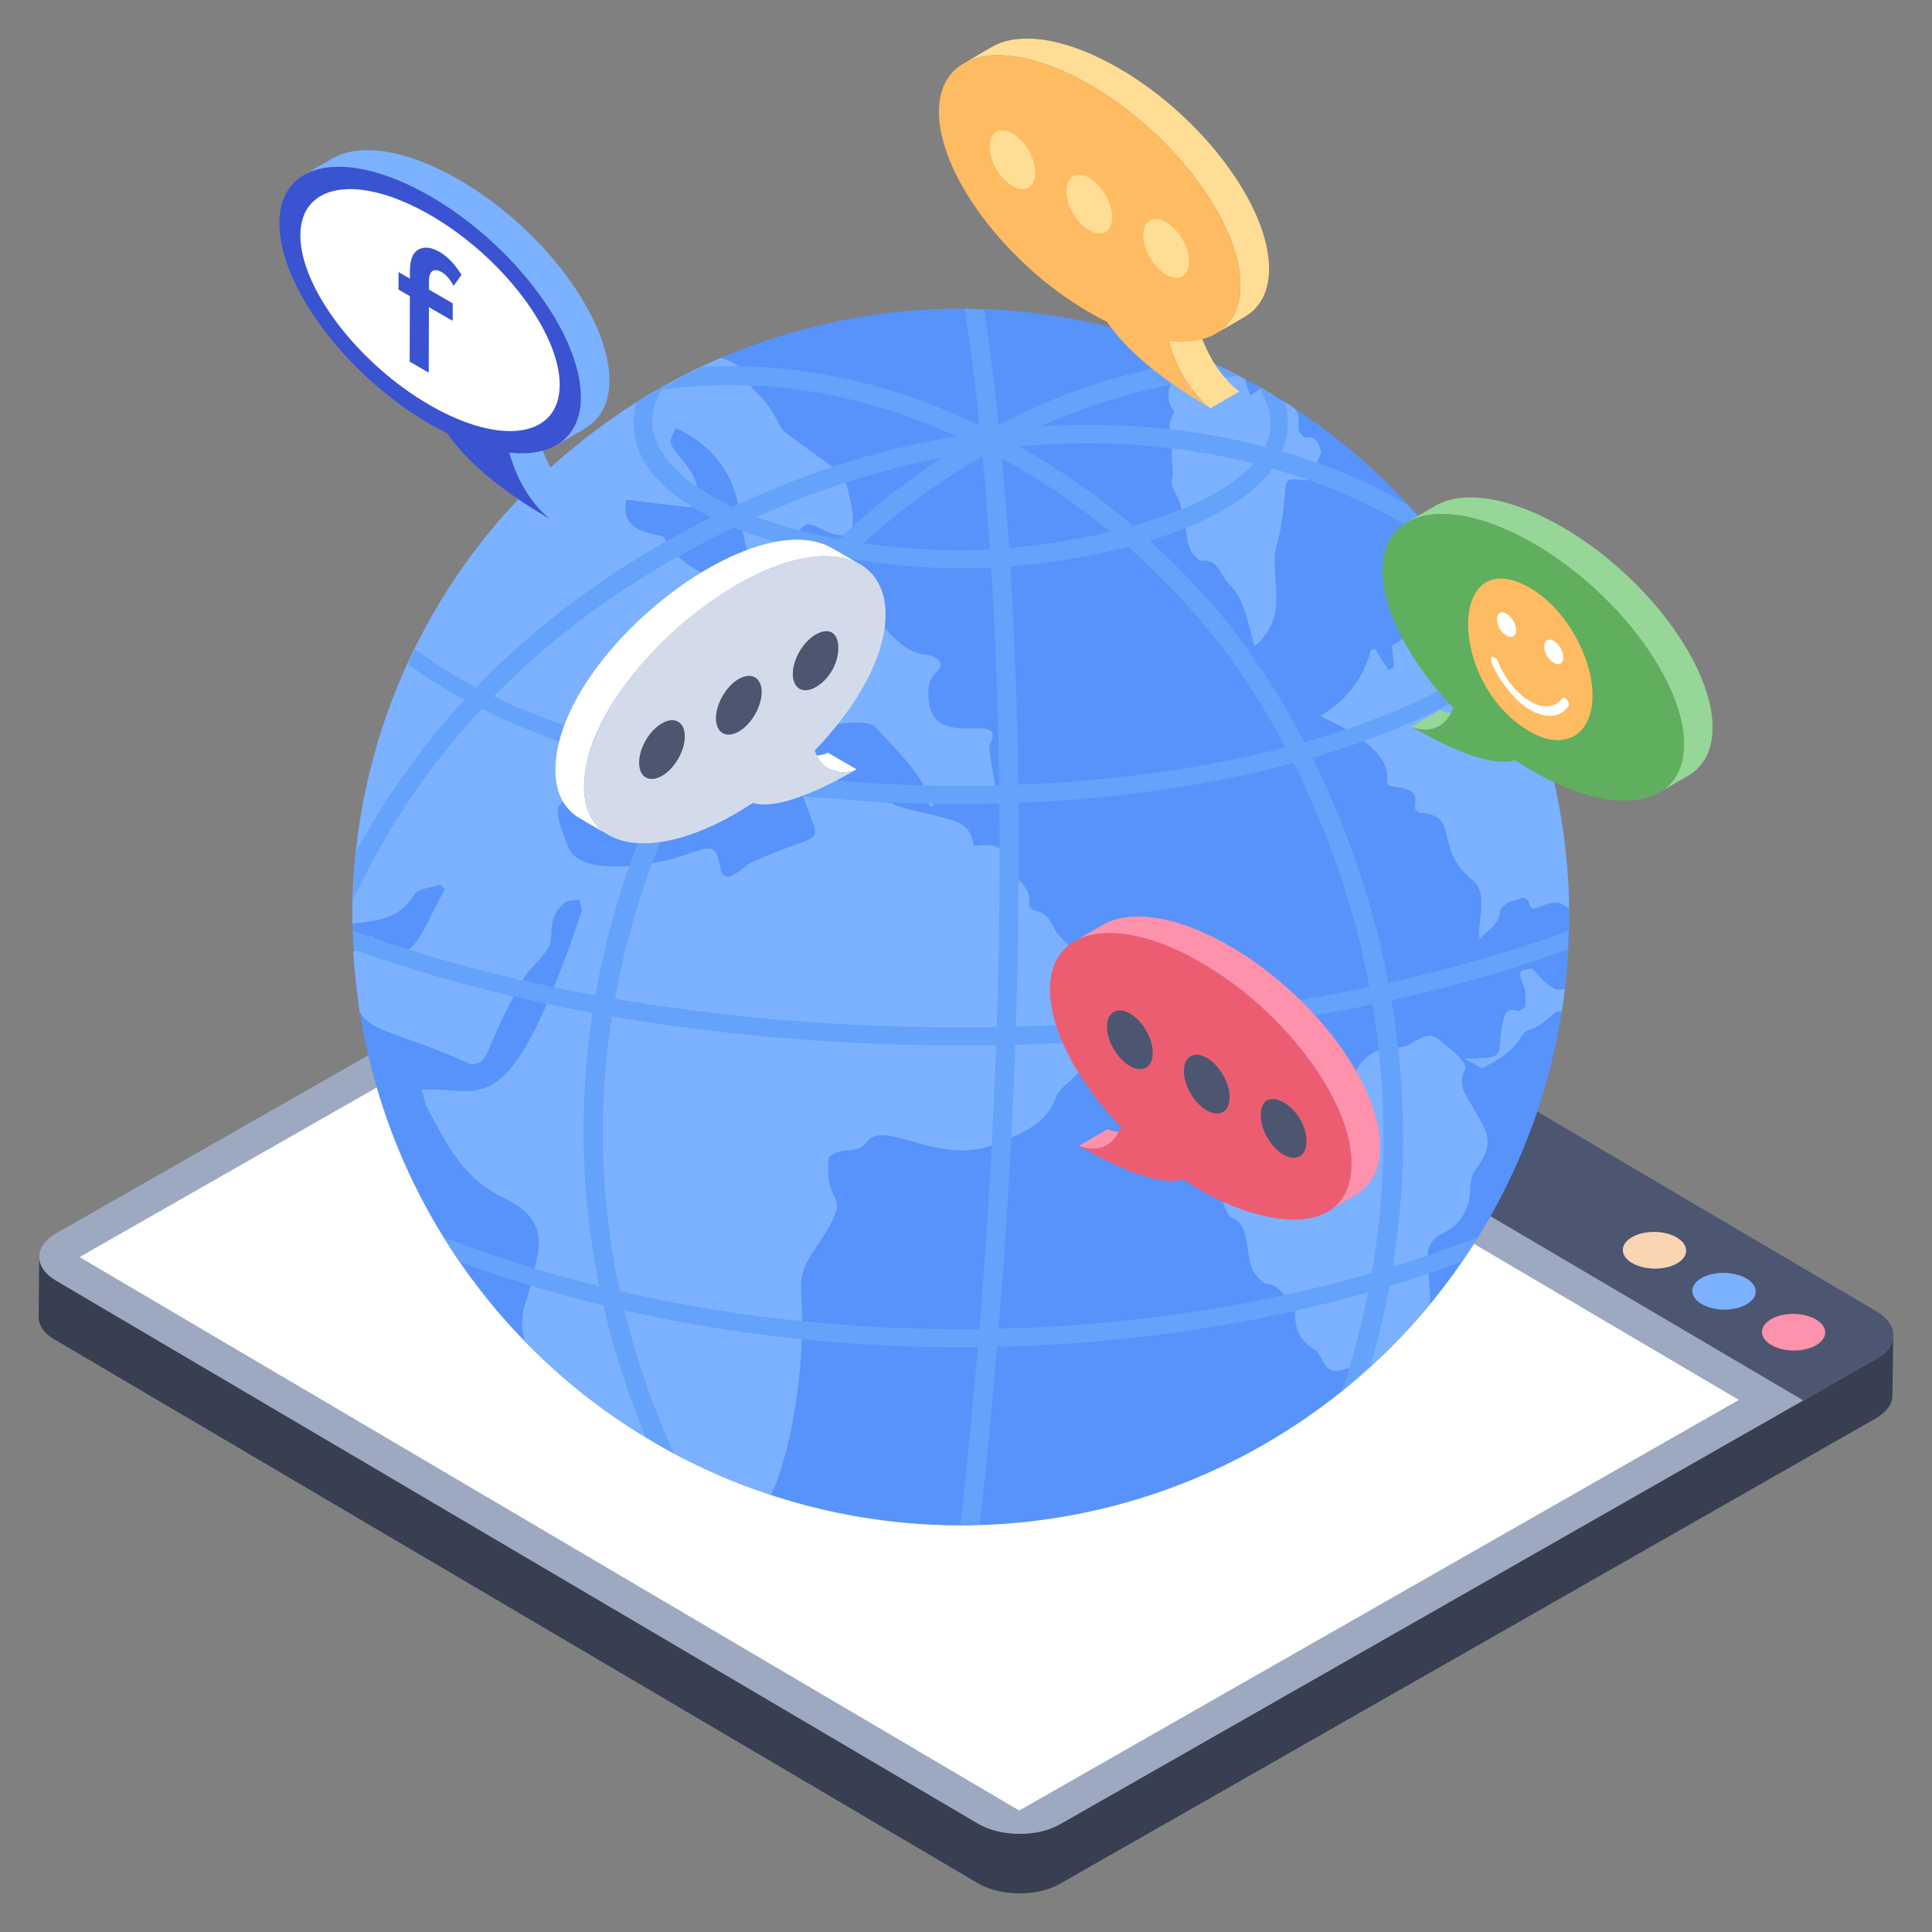 <svg id="Layer_1" enable-background="new 0 0 50 50" height="512" viewBox="0 0 50 50" width="512" xmlns="http://www.w3.org/2000/svg"><rect x="0" y="0" width="50" height="50" fill="#808080" stroke="none"/><g><g><g><g enable-background="new"><g><path d="m48.998 34.561-.023 1.542c.008.221-.145.435-.427.603l-21.132 12.055c-.588.328-1.534.321-2.122-.031l-23.859-14.051c-.298-.161-.443-.389-.435-.611l.015-1.534c0 .214.145.443.443.61l23.851 14.051c.588.336 1.542.359 2.122.015l21.132-12.047c.29-.16.435-.382.435-.603z" fill="#373f51"/></g><g><path d="m46.668 36.241-19.238 10.973c-.586.334-1.533.326-2.117-.018l-23.857-14.05c-.584-.344-.588-.895-.001-1.229l19.238-10.973z" fill="#9da9c1"/></g></g><g enable-background="new"><g><path d="m48.563 33.937c.584.344.583.892-.004 1.226l-1.891 1.077-25.975-15.298c.975-.398 2.458-1.972 4.013-1.056z" fill="#4c5671"/></g></g></g><g><g><path d="m43.396 32.026c.319.188.323.491.003.673-.32.182-.843.175-1.162-.013s-.318-.488.002-.67c.32-.183.838-.178 1.157.01z" fill="#f9d5b4"/></g><g><path d="m46.998 34.148c.319.188.318.488-.002.67-.32.182-.838.178-1.157-.01s-.318-.488.002-.67c.32-.183.838-.178 1.157.01z" fill="#fe91ab"/></g><path d="m45.199 33.089c-.324-.191-.842-.196-1.162-.013-.32.183-.321.482.003.673.319.188.837.193 1.157.01.32-.182.321-.482.002-.67z" fill="#7bb1ff"/></g><g><path d="m20.688 21.903-18.629 10.63 24.319 14.323 18.623-10.626z" fill="#fff"/></g></g><g><circle cx="24.865" cy="23.732" fill="#5793fb" r="15.745"/><g><g><path d="m14.764 11.656c.002-.001.006-.001.007-.002.003-.003.004-.007.007-.01 1.16-.969 2.461-1.774 3.869-2.38.353.091.645.263.765.675.042.143.227.252.333.384.448.556.379.703.556.847.584.474 1.493 1.013 1.575 1.279.735 2.388-.807.976-1.013 1.124-.299.217-.539.495-.797.754-.096.096-.197.292-.267.282-1.111-.146.124-2.366-2.313-3.537-.132.394-.305.263.26.944.374.451.387.914.117 1.115-.606-.072-1.132-.135-1.658-.197-.196.959.945.851.993.991.271.79 2.464 1.946 3.59.704.106-.117.209-.236.313-.353.081.317.085.59.08.863-.006.318.157.47.531.42.955-.127 1.233 1.275 2.255 1.388.319.035.493.237.28.436-.224.211-.23.411-.218.664.066 1.481 2.051.254 1.596 1.219-.048.101-.025.139.141 1.142-.264.119-.475.214-.728.329-.303-.177-.642-.165-.939.147-.399-.5.405-.169-1.466-2.081-.321-.329-2.411.18-2.693.632-.161.259-.243.556-.372.873-.356-.028-.585-.913-.047-1.162.382-.177.688-.419.691-.86-.159.035-.364.107-.37.19-.033.454-.378.549-.797.572-.373.02-.551.182-.639.497-.102.365-.274.715-.425 1.094-.388-.179-.596-.373-.535-.736.019-.11-.104-.238-.162-.358-.132.057-.314.086-.385.178-.113.147-.179.333-.215.509-.066.328-.257.533-.65.536-.359.002-.72-.021-1.078-.052-.401-.035-.579.091-.508.432.056.268.165.529.266.788.309.793 2.335.453 3.128.154.624-.236.701-.177.801.383.094.529.615-.066.782-.143 1.99-.912 1.849-.292 1.354-1.726 3.107.238 2.046.145 2.491.269 1.432.404 1.801.274 1.932 1.025 1.013-.171.786.489.959.674.233.247.546.455.469.838-.009.045.091.145.156.157.344.062.405.313.541.532.116.187.312.337.462.51.113.131.332.316.292.403-.257.558-.003 1.083.071 1.618.074.54-.054 1.012-.521 1.401-.121.101-.257.222-.301.355-.234.714-.933.973-1.61 1.237-1.422.557-2.826-.672-3.282-.077-.179.233-.366.212-.605.236-.142.014-.379.118-.387.195-.12 1.258.53.835.001 1.791-.283.512-.762.956-.718 1.6.168 2.494-.454 4.697-.776 5.323-2.444-.802-4.624-2.184-6.377-3.987-.083-.301-.09-.616-.002-.899.13-.414.242-.835.326-1.258.149-.75-.101-1.177-.855-1.541-1.018-.492-1.438-1.281-1.999-2.358-.072-.138-.088-.297-.13-.446 1.613-.099 2.219 1.039 4.128-4.584.034-.1-.032-.225-.051-.339-.134.026-.311.016-.391.087-.439.392-.278.744-.372 1.07-.07.243-.537.637-.67.871-1.125 1.975-.837 2.178-1.358 2.243-1.904-.859-2.618-.826-2.896-1.376-.039-.253-.131-.997-.162-1.54.144-.146.304-.28.459-.42 1.023 1.023 1.206.1 1.905-1.2-.039-.04-.078-.081-.117-.121-.227.08-.576.106-.66.249-.444.757-1.217.683-1.611.767-.053-4.848 2.08-9.274 5.639-12.255z" fill="#7bb1ff"/></g><g fill="#7bb1ff"><path d="m39.576 23.389c-.048-.184-.149-.176-.289-.113-.077.034-.174.03-.242.074-.089.059-.218.145-.223.227-.023.359-.327.492-.522.722-.116-.319.264-1.156-.191-1.524-1.008-.815-.336-1.638-1.277-1.729-.551-.053.278-.587-.776-.69-.513-.051.621-.649-1.881-1.825.722-.453 1.119-.999 1.303-1.713.035-.009.07-.018.105-.027.118.184.235.369.353.553.046-.029.093-.059.139-.088-.018-.185-.036-.369-.052-.54.838-.556.773-.636 1.242-.579.142.017.2.071.17.239-.041.224.036.709-.011.855-.067.211.019.359.145.512.154.188.143.438.213 1.054.248-.154.509-.217.488-.53-.02-.303.01-.327.311-.342.112-.005.295-.058.317-.129.066-.212.197-.221.371-.212.033.002.065 0.0.096-.002.778 1.832 1.218 3.843 1.244 5.953-.467-.499-.928.254-1.033-.146z"/><path d="m40.213 26.225c-.541.54-.68.325-.839.599-.236.406-.618.627-1.027.822-.131-.073-.266-.148-.452-.252 1.235 0 .772-.089 1.025-1.044.042-.158.123-.269.331-.194.058.021.225-.074.227-.121.009-.183.01-.384-.057-.549-.137-.34-.126-.381.23-.422.276.282.523.653.85.52-.023.199-.05.397-.08.593-.075-.003-.165.006-.208.049z"/><path d="m35.063 35.426c-.029-.017-.058-.035-.087-.052-.807.33-.663-.263-.953-.441-.754-.463-.377-1.131-.58-1.242-.24-.132-.341-.464-.676-.462-.053 0-.107-.078-.16-.122-.506-.419-.123-1.388-.748-1.591-.083-.027-.248-.515-.32-.649-.145-.27-.128-.601.074-.783.27-.244 1.081-1.012 1.539-.93.436.078.667-.09.722-.543.04-.334.449-.606.766-.497.227.078.324-.002.387-.222.151-.525.635-.828 1.154-.79.4.029.666-.526 1.085-.176.242.202.746.574.65.753-.204.38.006.642.188.954.44.755.582.958.074 1.65-.1.137-.13.35-.133.529-.009.478-.274.918-.706 1.108-.249.109-.4.33-.386.604.021.407.043.813.066 1.219-.679.824-1.441 1.577-2.272 2.247.004-.05.03-.101.083-.159.103-.112.157-.268.233-.405z"/><path d="m33.602 11.082c-.005.081.135.252.181.242.268-.054.339.157.394.309.05.137-.178.462-.177.48.026.641-.686.006-.729.493-.195 2.207-.357.961-.247 2.676.037.581-.076 1.04-.555 1.446-.195-.679-.262-1.233-.676-1.633-.218-.211-.259-.637-.704-.584-.043.005-.097-.063-.144-.1-.315-.242-.183-.957-.507-1.621-.065-.132-.145-.226-.106-.381.073-.294-.081-.598.036-.892.024-.059-.256-.392.026-.854-.165-.225-.22-.459-.071-.758.258.143.506.28.781.432-.01-.123-.023-.215-.025-.307-.002-.093-.004-.189.013-.28.053-.27.211-.353.467-.267.015.005.031.01.047.016.207.098.412.201.614.308.031.141.088.276.141.436.122-.092.21-.154.28-.205.11.062.218.126.326.191.036.15.097.23.245.151.37.232.418.216.389.702z"/></g></g><g fill="#65a2fc"><path d="m24.866 14.24c-4.331 0-7.989-1.538-7.989-3.357 0-.306.111-.602.303-.886-.242.136-.477.283-.711.432-.75 2.99 4.928 4.28 8.397 4.28 3.432 0 9.145-1.296 8.396-4.28-.234-.148-.469-.296-.711-.432 1.794 2.65-4.066 4.243-7.685 4.243z"/><path d="m10.746 16.797c-.064.13-.128.259-.188.391 6.507 4.826 22.111 4.824 28.616 0-.06-.132-.124-.261-.188-.391-6.218 4.714-22.006 4.726-28.239 0z"/><path d="m24.866 34.398c-4.934 0-9.523-.877-13.366-2.372.132.212.259.426.4.631 3.781 1.392 8.212 2.209 12.965 2.209 4.754 0 9.184-.817 12.965-2.209.141-.205.269-.42.4-.631-3.843 1.495-8.432 2.372-13.365 2.372z"/><path d="m40.568 24.575c.009-.161.021-.322.025-.485-4.246 1.554-9.731 2.496-15.727 2.496-5.996 0-11.482-.942-15.727-2.496.004.163.016.323.024.485 4.282 1.548 9.749 2.48 15.703 2.48 5.954 0 11.42-.931 15.703-2.48z"/></g><g><path d="m31.472 15.761c-1.494-1.75-3.23-3.156-5.089-4.207 3.234-.3 6.383.218 9.11 1.555.7.344 1.335.741 1.939 1.164-.318-.423-.656-.827-1.014-1.215-.236-.131-.459-.274-.707-.395-2.639-1.295-5.664-1.824-8.778-1.63 1.651-.744 3.377-1.188 5.114-1.302-.285-.147-.573-.289-.868-.419-1.826.226-3.629.792-5.334 1.681-.136-1.314-.272-2.305-.374-2.975-.169-.007-.334-.024-.505-.027.102.655.241 1.646.383 3.019-2.549-1.22-4.859-1.62-7.172-1.517-.4.189-.792.39-1.173.609 2.401-.341 4.916-.084 7.748 1.183-1.498.258-3.001.667-4.479 1.264-3.913 1.582-8.333 4.432-11.063 9.503-.043.403-.057.815-.069 1.227 2.601-5.584 7.244-8.624 11.316-10.27 1.299-.524 2.618-.914 3.934-1.171-1.501.976-2.9 2.204-4.137 3.654-4.156 4.873-7.134 13.026-3.549 21.687.244.148.484.302.736.437-5.058-11.213 1.748-20.11 3.191-21.802 1.413-1.657 3.048-2.995 4.797-4.009.489 5.215.873 14.653-.574 27.671h.009c.166 0 .328-.019.493-.024 1.428-12.914 1.061-22.329.574-27.587 1.888 1.032 3.65 2.447 5.162 4.218 2.904 3.405 6.556 11.123 3.641 19.907.254-.205.494-.424.734-.643 2.514-8.658-1.111-16.2-3.998-19.586z" fill="#65a2fc"/></g></g><g><g><g enable-background="new"><g fill="#7bb1ff"><path d="m15.002 13.017-.742.431c-.038-.025-.746-.524-1.081-1.735l.742-.431c.332 1.211 1.043 1.709 1.081 1.735z"/><path d="m15.771 9.848c0 .591-.233 1.007-.631 1.241l-.742.429c.4-.231.631-.65.633-1.241v-.034c-.084.126-.193.227-.326.303l-.74.429c-.597.347-1.646.2-2.843-.492-.204-.118-.404-.246-.597-.383-1.569-1.112-2.757-2.803-2.752-4.014.002-.482.191-.82.519-1.011l.742-.431c.189-.109.423-.17.694-.179-.77-.219-1.421-.191-1.867.067l.74-.431c.698-.406 1.905-.244 3.276.549 2.157 1.245 3.9 3.57 3.894 5.198z"/></g><g><path d="m13.179 11.713c.334 1.211 1.043 1.71 1.081 1.735-1.59-.917-2.336-1.72-2.683-2.233-.149-.074-.303-.156-.456-.244-2.155-1.245-3.896-3.57-3.892-5.198.004-1.627 1.754-1.937 3.909-.694 2.155 1.245 3.898 3.572 3.894 5.198-.002 1.056-.74 1.56-1.852 1.436z" fill="#3a53d0"/></g><g><path d="m11.136 5.566c1.854 1.07 3.353 3.039 3.349 4.397-.004 1.359-1.509 1.592-3.363.521-1.853-1.07-3.353-3.038-3.349-4.397.004-1.357 1.511-1.591 3.363-.521z" fill="#fff"/></g></g></g><g><path d="m11.371 6.516c.209.121.401.321.572.598l-.203.283c-.096-.173-.198-.291-.303-.351-.106-.061-.188-.071-.247-.03-.058.042-.088.127-.088.255l-.001.224.615.355-.001.454-.615-.355-.005 1.695-.493-.284.005-1.695-.294-.17.001-.454.294.17.001-.208c.001-.282.075-.465.223-.546.149-.081.328-.061.538.06z" fill="#3a53d0"/></g></g><g><g><g enable-background="new"><g fill="#96d696"><path d="m37.268 18.377-.741.431c.628.284 1.101-.333 1.456-.447-.329.191-.688.028-.715.016z"/><path d="m40.428 13.637c-1.372-.792-2.58-.954-3.278-.549l-.741.431c.698-.406 1.906-.243 3.278.549 2.155 1.244 3.899 3.572 3.894 5.198-.002.592-.234 1.009-.634 1.241l.741-.431c.399-.232.632-.65.634-1.241.005-1.626-1.74-3.954-3.894-5.198z"/></g><g><path d="m39.687 14.067c2.155 1.244 3.899 3.572 3.894 5.198-.005 1.627-1.756 1.937-3.911.693-.153-.088-.306-.183-.455-.283-.35.11-1.099.05-2.688-.868.037.017.748.339 1.087-.484-1.107-1.157-1.84-2.51-1.837-3.566.005-1.626 1.755-1.936 3.911-.692z" fill="#5faf5f"/></g></g></g><g><path d="m41.214 18.008c-.004 1.026-.73 1.44-1.621.925-2.142-1.238-2.123-4.946.011-3.713.892.515 1.613 1.762 1.611 2.788z" fill="#febb61"/></g><g><g><path d="m40.211 16.587c.137.079.248.27.248.427s-.112.221-.249.142-.247-.271-.246-.428.111-.22.248-.141z" fill="#fff"/></g><g enable-background="new"><g><path d="m40.555 18.112c.046.057.061.134.034.171-.207.289-.587.322-.995.087-.658-.38-1.252-1.55-.907-1.351.033.019.065.057.083.102.17.439.486.832.825 1.028s.657.169.83-.072c.03-.045.094-.009.13.035z" fill="#fff"/></g></g><g><path d="m38.989 15.882c.137.079.248.27.248.427s-.112.221-.249.142c-.329-.19-.324-.757.002-.569z" fill="#fff"/></g></g></g><g><g><g enable-background="new"><g fill="#fe91ab"><path d="m28.664 29.223-.741.431c.026.012.386.175.715-.016l.741-.431c-.329.191-.688.028-.715.016z"/><path d="m31.824 24.482c-1.372-.792-2.58-.954-3.278-.549l-.741.431c.698-.406 1.906-.243 3.278.549 2.155 1.244 3.899 3.572 3.894 5.198-.002.592-.234 1.009-.634 1.241l.741-.431c.399-.232.632-.65.634-1.241.005-1.626-1.74-3.954-3.894-5.198z"/></g><g><path d="m31.083 24.913c2.155 1.244 3.899 3.572 3.894 5.198-.006 2.044-2.457 1.691-4.366.41-.35.11-1.099.05-2.688-.868.037.017.748.339 1.087-.484-1.107-1.157-1.84-2.51-1.837-3.566.005-1.626 1.755-1.936 3.911-.692z" fill="#ed5d71"/></g></g></g></g><g><g><g enable-background="new"><g fill="#fff"><path d="m21.429 19.481.741.431c-.628.284-1.101-.333-1.456-.447.329.191.688.028.715.016z"/><path d="m21.546 14.192.741.431c-2.136-1.241-7.18 2.851-7.172 5.747.002.592.234 1.009.634 1.241l-.741-.431c-.399-.232-.632-.65-.634-1.241-.008-2.936 5.066-6.97 7.172-5.747z"/></g><g><path d="m19.01 15.171c-2.155 1.244-3.899 3.572-3.894 5.198.005 1.627 1.756 1.937 3.911.693.153-.088.306-.183.455-.283.35.11 1.099.05 2.688-.868-.037.017-.748.339-1.087-.484 3.307-3.455 1.865-6.531-2.073-4.257z" fill="#d3dbea"/></g></g></g></g><g><g><g enable-background="new"><g fill="#ffdd94"><path d="m30.991 8.396-.741.431c.333 1.21 1.044 1.709 1.082 1.735l.741-.431c-.037-.026-.749-.525-1.082-1.735z"/><path d="m28.95 1.763c-1.372-.792-2.58-.954-3.278-.549l-.741.431c.698-.406 1.906-.243 3.278.549 2.155 1.244 3.897 3.571 3.893 5.197-.002.591-.234 1.009-.632 1.241l.741-.431c.399-.232.631-.65.632-1.241.005-1.626-1.738-3.953-3.893-5.197z"/></g><g><path d="m28.209 2.194c2.155 1.244 3.897 3.571 3.893 5.197-.003 1.055-.74 1.56-1.852 1.436.333 1.21 1.044 1.709 1.082 1.735-1.591-.918-2.338-1.722-2.684-2.234-.149-.072-.302-.154-.455-.243-2.156-1.245-3.899-3.572-3.894-5.199.005-1.626 1.755-1.936 3.911-.692z" fill="#febb61"/></g></g></g><g><g><path d="m26.204 3.452c.328.189.591.646.59 1.021-.001.376-.266.528-.594.339-.326-.188-.59-.645-.589-1.021.001-.375.266-.526.593-.338z" fill="#ffdd94"/></g><g><path d="m28.193 4.601c.326.188.591.646.59 1.021-.001.376-.268.527-.594.339s-.591-.646-.59-1.022c.001-.375.268-.525.594-.337z" fill="#ffdd94"/></g><g><path d="m30.183 5.749c.326.188.59.645.589 1.02-.001.376-.266.528-.593.339-.328-.189-.591-.646-.59-1.022.001-.375.266-.526.594-.337z" fill="#ffdd94"/></g></g></g><g><g><path d="m29.243 26.229c.328.189.591.646.59 1.021-.001.376-.266.528-.594.339-.326-.188-.59-.645-.589-1.021.001-.375.266-.526.593-.338z" fill="#4c5671"/></g><g><path d="m31.233 27.377c.326.188.591.646.59 1.021-.001.376-.268.527-.594.339s-.591-.646-.59-1.022c.001-.375.268-.525.594-.337z" fill="#4c5671"/></g><g><path d="m33.811 29.546c-.001.376-.266.528-.593.339-.328-.189-.591-.646-.59-1.022.003-.892 1.185-.223 1.183.683z" fill="#4c5671"/></g></g><g><g><path d="m21.108 16.423c-.328.189-.591.646-.59 1.021.001.376.266.528.594.339.787-.455.774-1.808-.004-1.359z" fill="#4c5671"/></g><g><path d="m19.118 17.571c-.326.188-.591.646-.59 1.021.001.376.268.527.594.339s.591-.646.59-1.022c-.001-.375-.268-.525-.594-.337z" fill="#4c5671"/></g><g><path d="m17.129 18.72c-.326.188-.59.645-.589 1.02.001.376.266.528.593.339.328-.189.591-.646.59-1.022-.001-.375-.266-.526-.594-.337z" fill="#4c5671"/></g></g></g></svg>